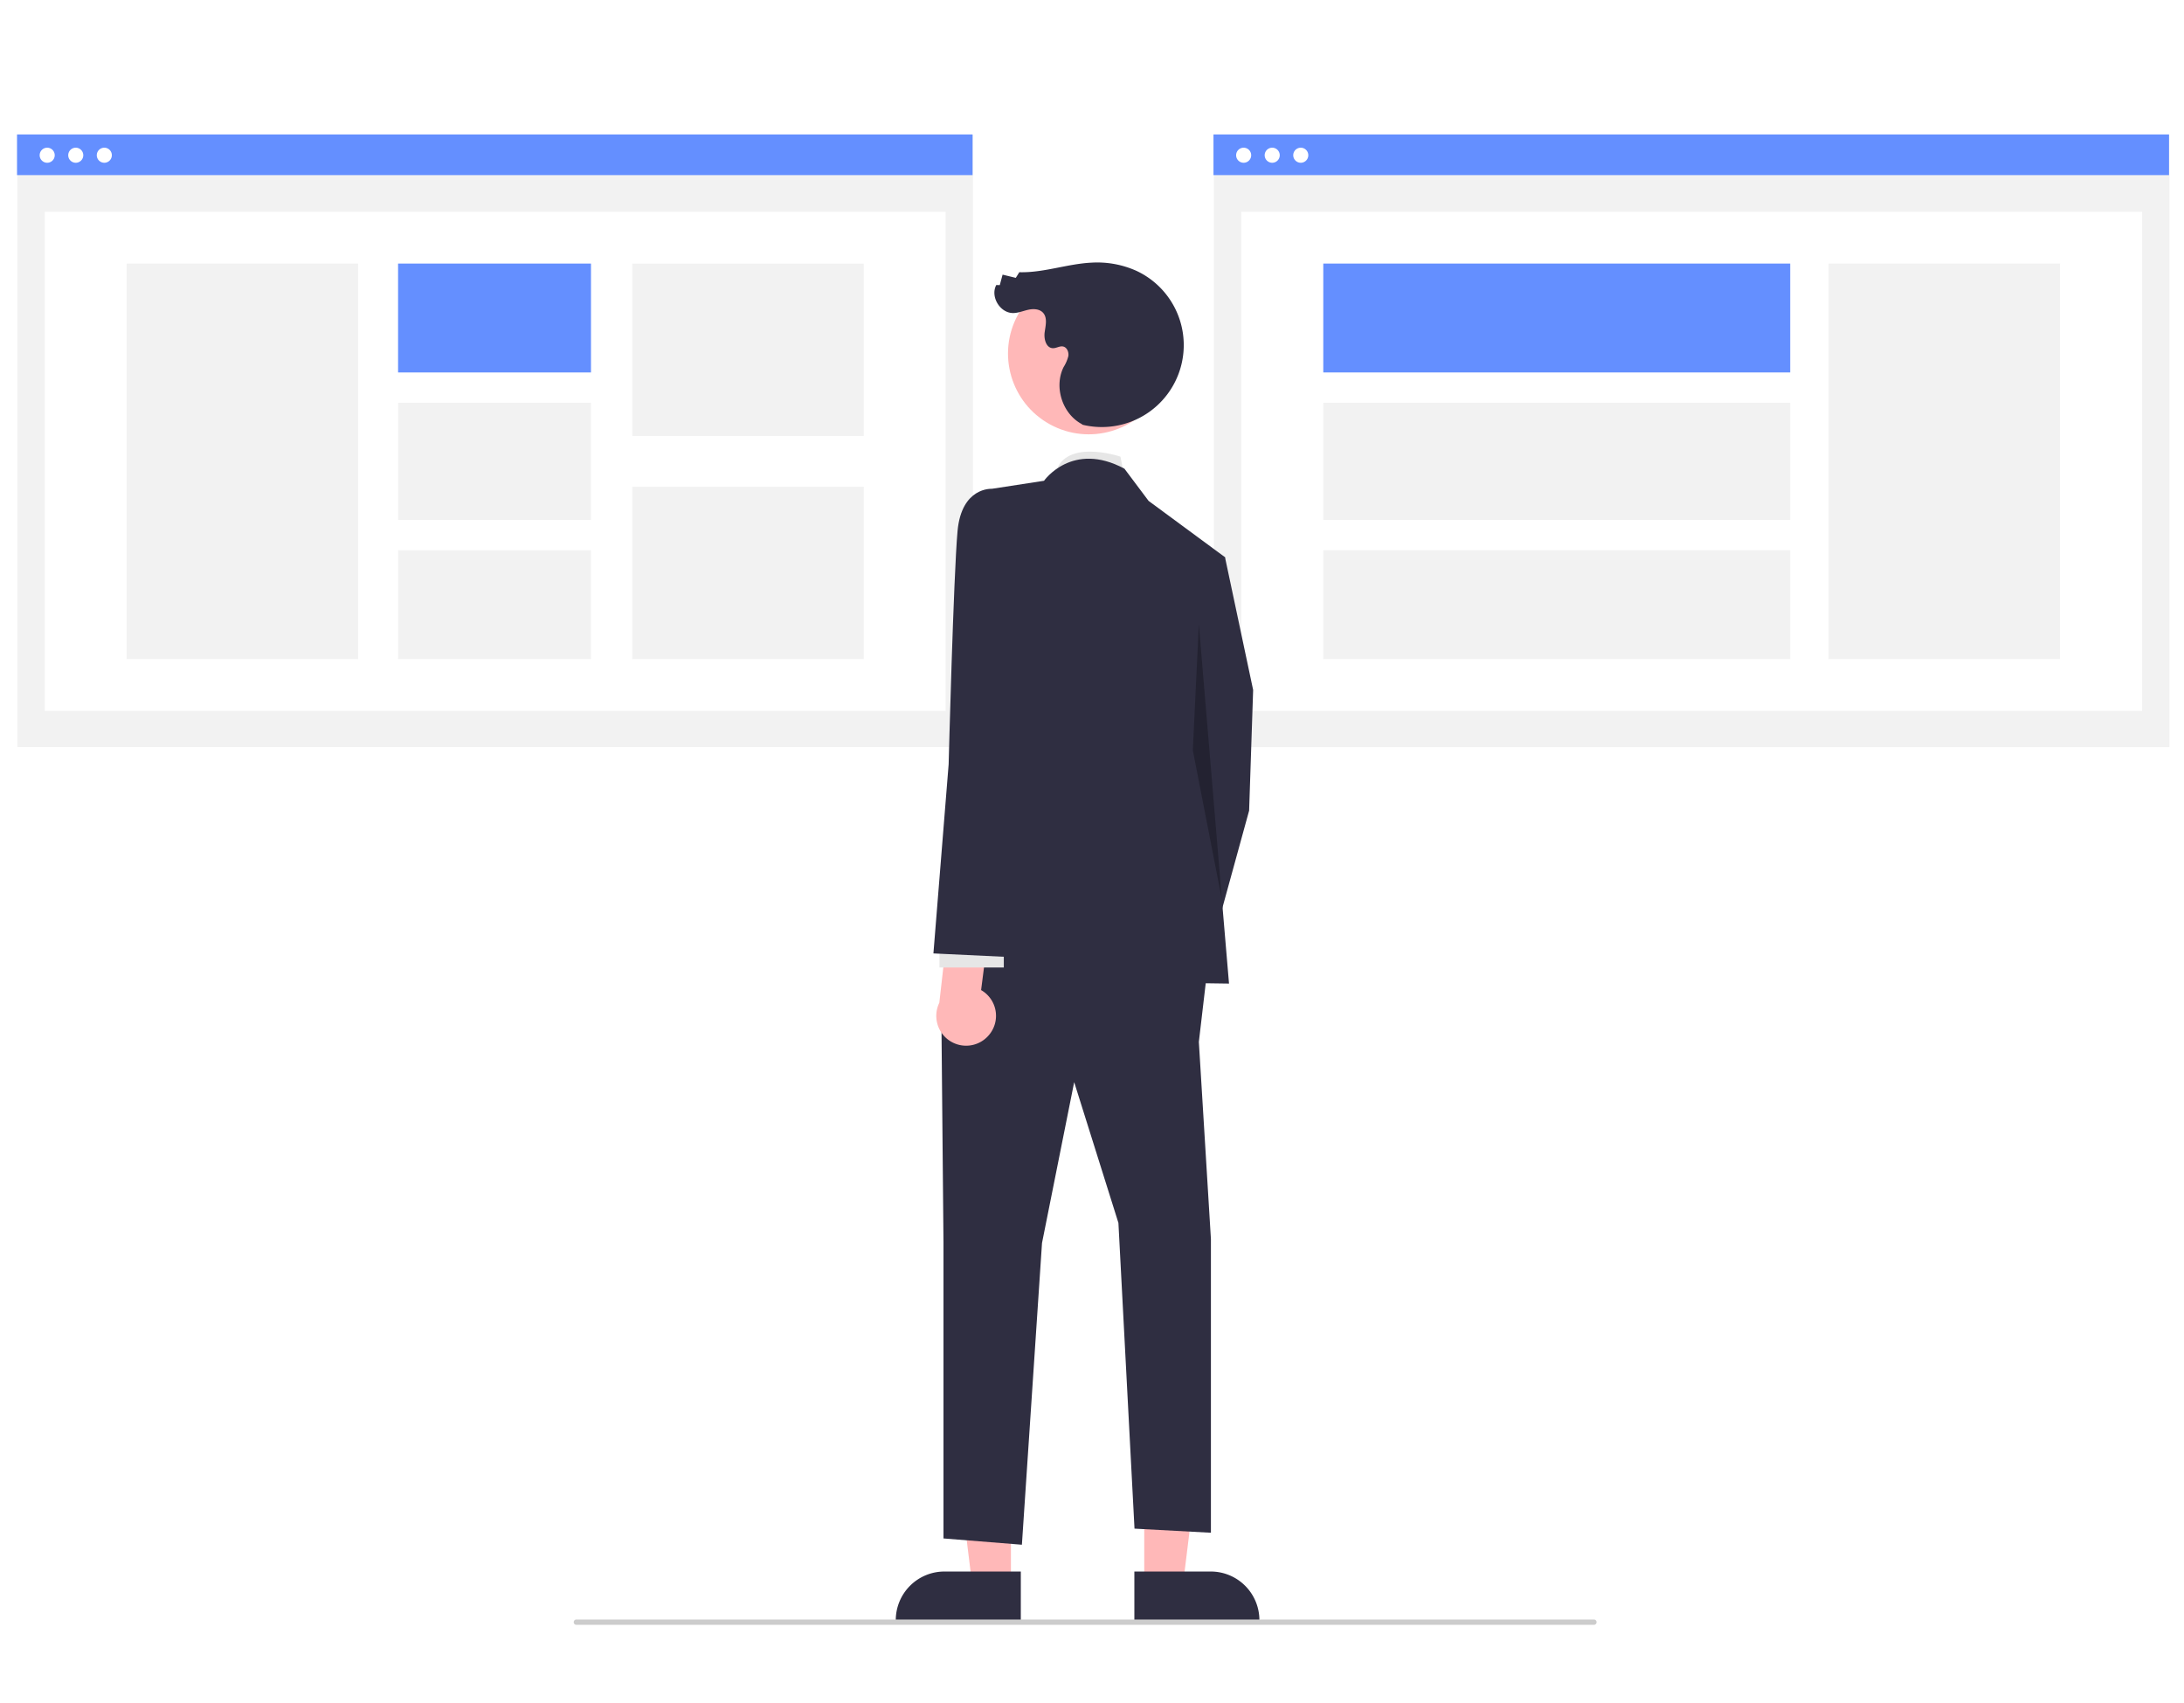 <svg width="513" height="400" fill="none" xmlns="http://www.w3.org/2000/svg"><g filter="url(#filter0_dd_1135_7204)"><path d="M228.545 25.127H4.096v143.747h224.449V25.127z" fill="#F2F2F2"/><path d="M222.127 43.157H10.514v117.214h211.613V43.157z" fill="#fff"/><path d="M228.449 25H4v9.535h224.449V25z" fill="#648FFF"/><path d="M11.086 31.642a1.767 1.767 0 100-3.535 1.767 1.767 0 000 3.535zM17.794 31.642a1.767 1.767 0 100-3.535 1.767 1.767 0 000 3.535zM24.503 31.642a1.767 1.767 0 100-3.535 1.767 1.767 0 000 3.535z" fill="#fff"/><path d="M84.116 55.318H29.742v92.89h54.374v-92.89z" fill="#F2F2F2"/><path d="M138.815 55.318H93.503v25.57h45.312v-25.57z" fill="#648FFF"/><path d="M138.815 88.008H93.503v27.511h45.312v-27.51zM138.815 122.639H93.503v25.569h45.312v-25.569zM202.899 55.318h-54.375V95.8h54.375V55.32zM202.899 107.727h-54.375v40.481h54.375v-40.481zM509.581 25.127H285.132v143.747h224.449V25.127z" fill="#F2F2F2"/><path d="M503.163 43.157H291.55v117.214h211.613V43.157z" fill="#fff"/><path d="M509.485 25H285.036v9.535h224.449V25z" fill="#648FFF"/><path d="M292.122 31.642a1.767 1.767 0 100-3.534 1.767 1.767 0 000 3.534zM298.83 31.642a1.768 1.768 0 100-3.536 1.768 1.768 0 000 3.536zM305.538 31.642a1.767 1.767 0 100-3.534 1.767 1.767 0 000 3.534z" fill="#fff"/><path d="M483.885 55.318h-54.374v92.89h54.374v-92.89z" fill="#F2F2F2"/><path d="M420.502 55.317H310.827v25.569h109.675v-25.57z" fill="#648FFF"/><path d="M420.502 88.006H310.827v27.511h109.675V88.006zM420.502 122.638H310.827v25.569h109.675v-25.569z" fill="#F2F2F2"/><path d="M264.123 105.382l-.945-4.724s-13.894-4.723-15.449 4.724h16.394z" fill="#E6E6E6"/><path d="M237.456 365.452l-9.109-.001-4.333-35.135 13.444.001-.002 35.135z" fill="#FFB8B8"/><path d="M239.779 374.281l-29.371-.001v-.371a11.432 11.432 0 0111.432-11.432h17.94l-.001 11.804z" fill="#2F2E41"/><path d="M268.773 365.452l9.109-.001 4.333-35.135-13.444.001.002 35.135z" fill="#FFB8B8"/><path d="M266.449 362.477h17.94a11.432 11.432 0 0111.432 11.432v.371l-29.371.001-.001-11.804zM277.348 125.22l10.391-.945 6.612 31.174-.944 28.339-10.391 37.786-14.17-8.502 7.557-38.731.945-49.121z" fill="#2F2E41"/><path d="M283.925 218.268l-2.326 19.837 2.834 46.288v68.978l-17.949-.963-3.778-71.794-10.391-33.062-7.557 37.786-4.724 70.848-18.421-1.476v-69.621l-.472-50.762 6.613-19.838 56.171 3.779z" fill="#2F2E41"/><path d="M245.23 106.326s6.613-9.446 18.893-2.834l5.668 7.558 17.948 13.225-3.778 44.398 4.723 55.735-67.07-.945 11.336-55.734v-59.513l12.28-1.89z" fill="#2F2E41"/><path opacity=".25" d="M281.599 139.954l5.416 64.763-6.833-35.099 1.417-29.664z" fill="#000"/><path d="M232.329 236.45a6.967 6.967 0 00-1.877-10.517l2.019-15.792-9.298-3.568-2.538 22.342a7 7 0 002.5 8.962 7.004 7.004 0 009.194-1.427z" fill="#FFB8B8"/><path d="M220.669 220.629h15.114v-6.613h-15.114v6.613z" fill="#E6E6E6"/><path d="M242.868 116.245l-9.919-8.029s-7.085-.473-8.03 9.918c-.944 10.392-2.093 54.79-2.093 54.79l-3.575 44.399 19.838.944 3.779-48.054v-53.968z" fill="#2F2E41"/><path d="M272.387 85.544c5.026-9.193 1.647-20.719-7.545-25.744-9.193-5.025-20.719-1.647-25.744 7.546-5.025 9.193-1.647 20.718 7.546 25.744 9.192 5.025 20.718 1.646 25.743-7.546z" fill="#FFB8B8"/><path d="M254.325 93.18a19.243 19.243 0 0012.589-36.166 22.499 22.499 0 00-10.624-1.907c-5.673.298-11.187 2.395-16.866 2.24l-.823 1.324-3.102-.753-.665 2.463-.817-.028c-1.464 2.72.891 6.614 3.98 6.581 1.223-.013 2.379-.522 3.575-.778 1.195-.257 2.604-.193 3.428.71 1.072 1.174.605 3.005.382 4.579-.224 1.574.334 3.693 1.923 3.744.811.027 1.583-.555 2.38-.402.929.178 1.399 1.3 1.263 2.235a8.896 8.896 0 01-1.111 2.594c-2.303 4.597-.358 10.85 4.145 13.33" fill="#2F2E41"/><path d="M374.394 375H135.389a.627.627 0 110-1.255h239.005a.627.627 0 110 1.255z" fill="#CCC"/></g><defs><filter id="filter0_dd_1135_7204" x=".71" y="25" width="512.161" height="356.579" filterUnits="userSpaceOnUse" color-interpolation-filters="sRGB"><feFlood flood-opacity="0" result="BackgroundImageFix"/><feColorMatrix in="SourceAlpha" values="0 0 0 0 0 0 0 0 0 0 0 0 0 0 0 0 0 0 127 0" result="hardAlpha"/><feOffset dy="3.29"/><feGaussianBlur stdDeviation="1.645"/><feComposite in2="hardAlpha" operator="out"/><feColorMatrix values="0 0 0 0 0 0 0 0 0 0 0 0 0 0 0 0 0 0 0.25 0"/><feBlend in2="BackgroundImageFix" result="effect1_dropShadow_1135_7204"/><feColorMatrix in="SourceAlpha" values="0 0 0 0 0 0 0 0 0 0 0 0 0 0 0 0 0 0 127 0" result="hardAlpha"/><feOffset dy="3.29"/><feGaussianBlur stdDeviation="1.645"/><feComposite in2="hardAlpha" operator="out"/><feColorMatrix values="0 0 0 0 0 0 0 0 0 0 0 0 0 0 0 0 0 0 0.25 0"/><feBlend in2="effect1_dropShadow_1135_7204" result="effect2_dropShadow_1135_7204"/><feBlend in="SourceGraphic" in2="effect2_dropShadow_1135_7204" result="shape"/></filter></defs></svg>